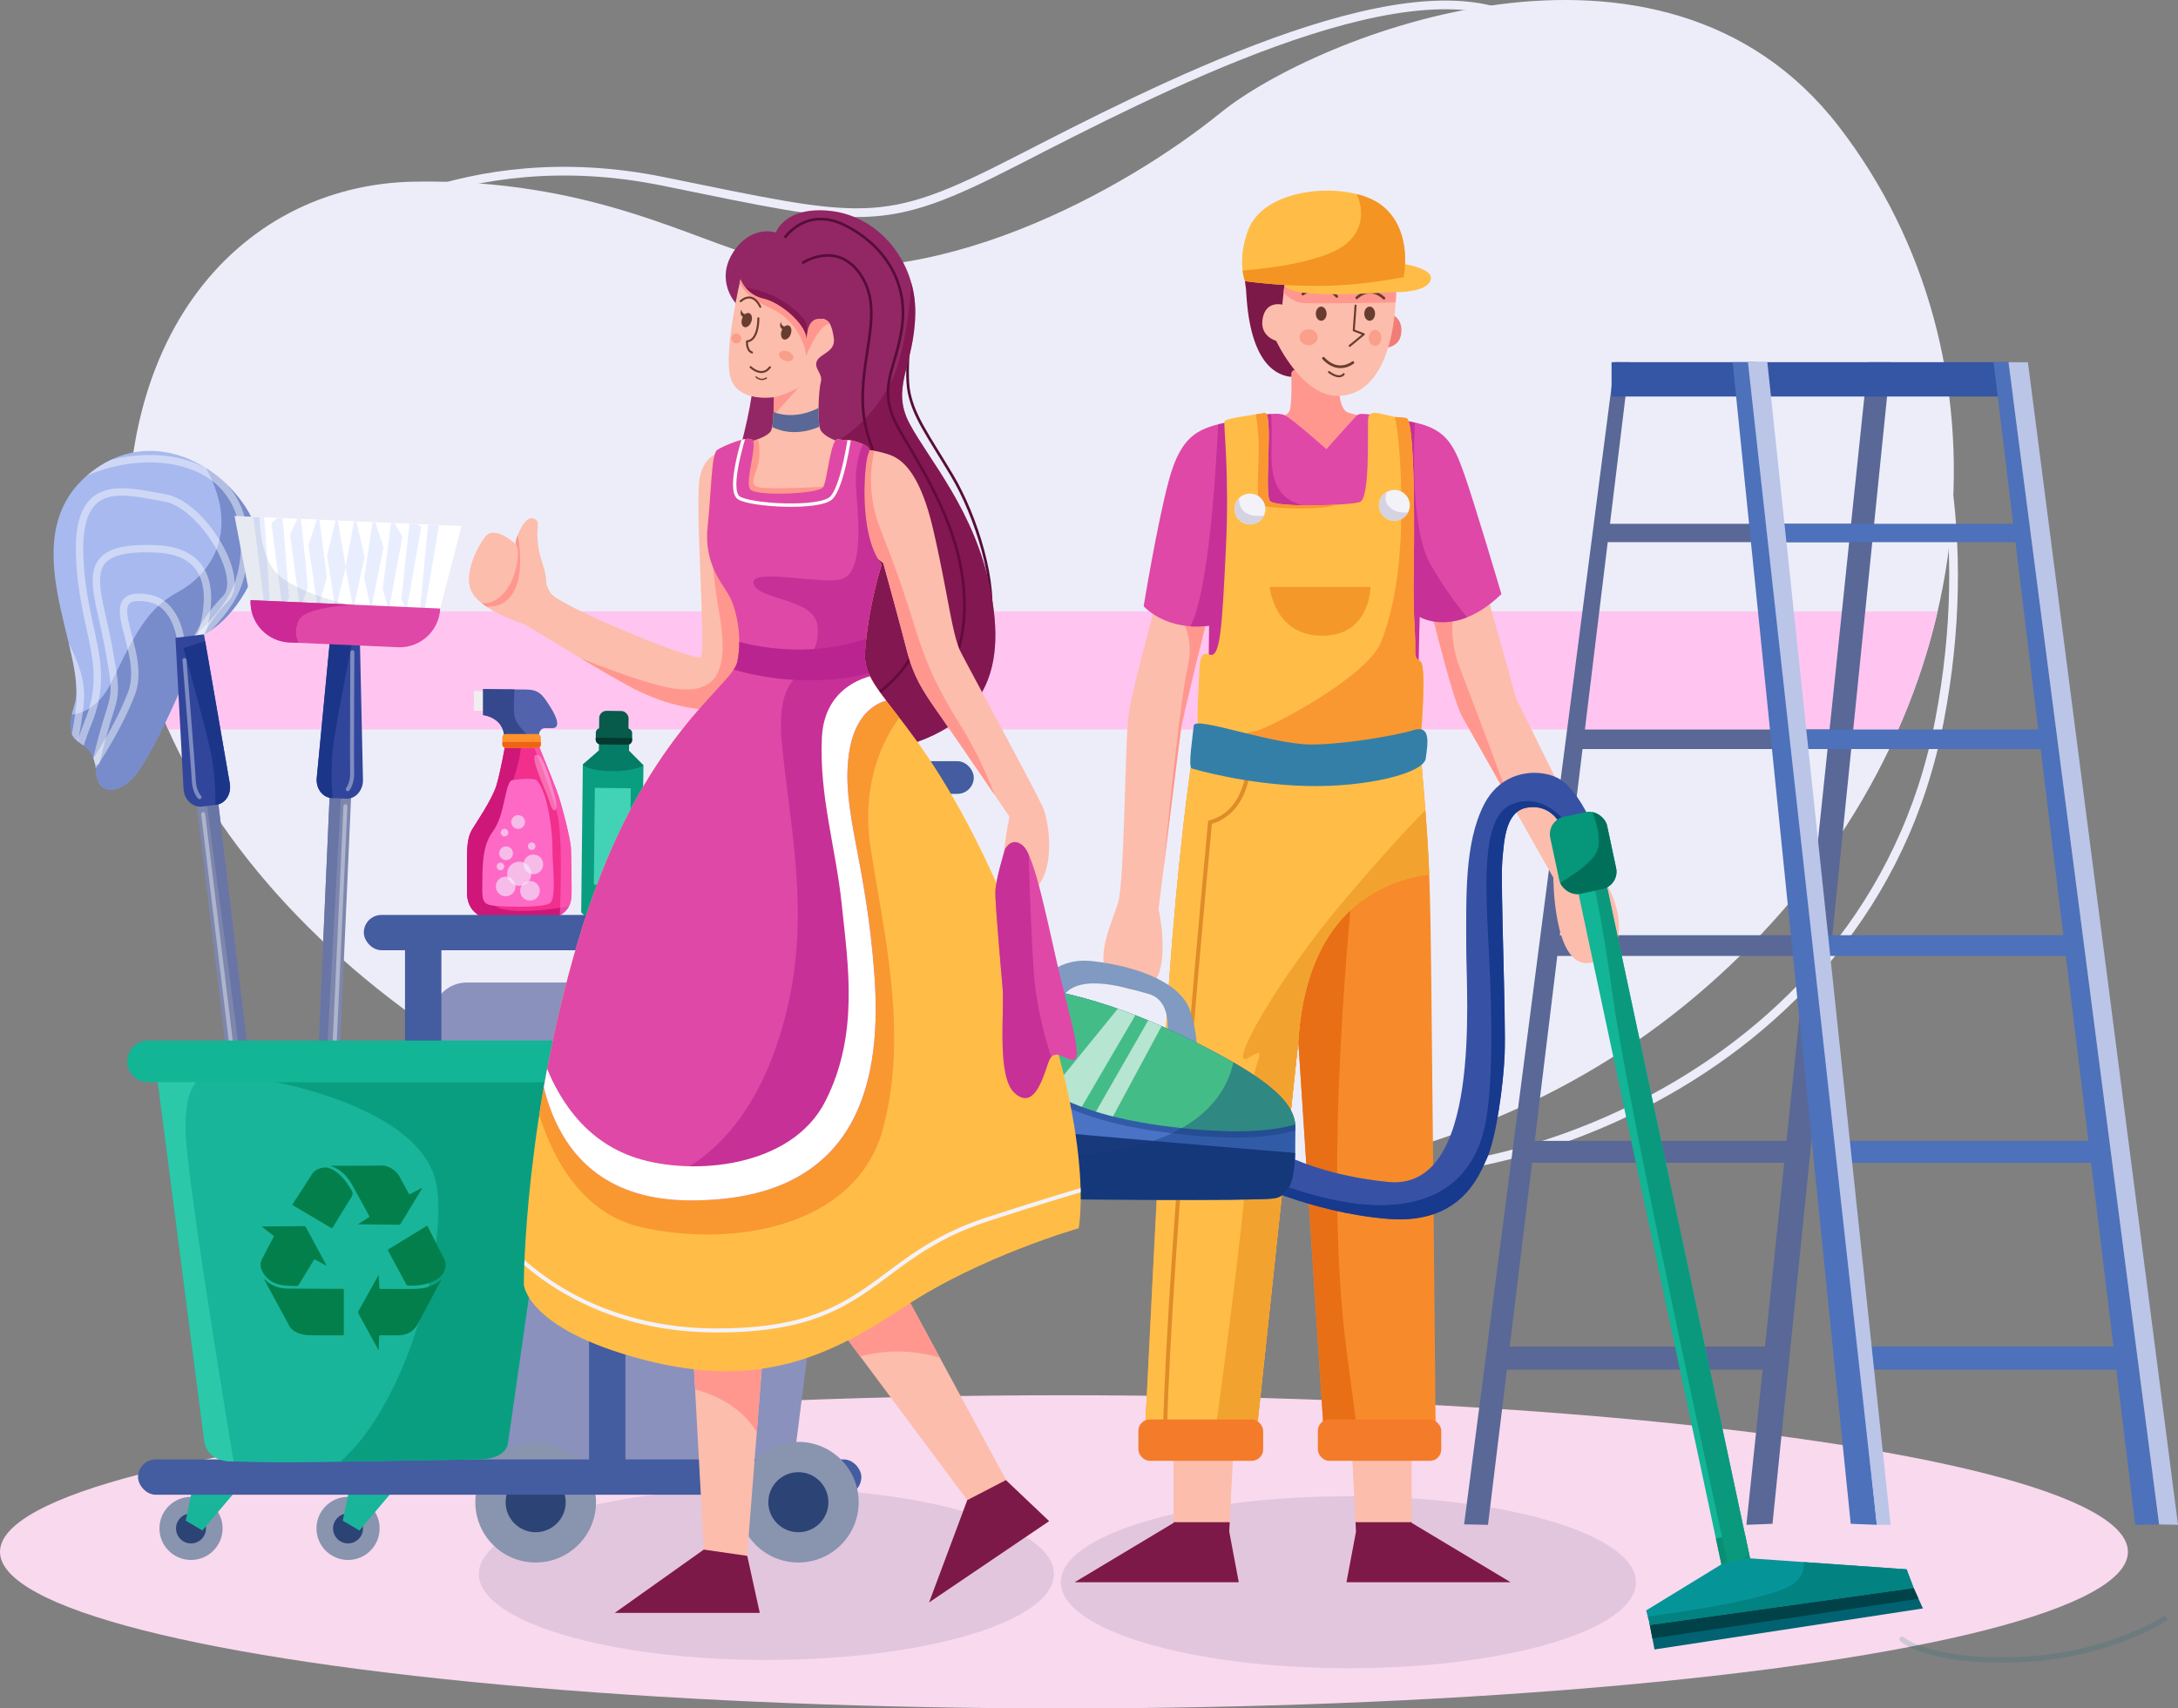 <svg id="_08" data-name="08" xmlns="http://www.w3.org/2000/svg" xmlns:xlink="http://www.w3.org/1999/xlink" viewBox="0 0 3253.36 2552.57"><rect x="0" y="0" width="3253.36" height="2552.57" fill="#808080" stroke="none"/><defs><clipPath id="clip-path"><path d="M1141,386.13c247.4,61.91,541.76-103.73,682.43-217.81s657.86-323.81,923.4,20.79S2970.72,1049.53,2616.23,1411s-827.86,402.15-1344.5,357.58S257.82,1320.54,200.51,917,353.74,276.41,618.18,271.42,1035.57,359.76,1141,386.13Z" fill="#ededf9"/></clipPath><clipPath id="clip-path-2"><path d="M300.8,955.51l3.9-7.71s49.48-21.14,79.9-102.62S264.78,608,138.25,703.83s-4,275.31-27.19,349.77,29.1,39.11,32.28,99.2c2,36.93,34.69,33.19,56.64,8C237.52,1117.67,300.8,955.51,300.8,955.51Z" fill="#a8b9ef"/></clipPath><clipPath id="clip-path-3"><path d="M297.46,1096.9h0a16.15,16.15,0,0,0-14.1,18l125.43,1049.8a16.14,16.14,0,0,0,18,14.1h0a16.14,16.14,0,0,0,14.1-18L315.43,1111A16.15,16.15,0,0,0,297.46,1096.9Z" fill="#7d86ad"/></clipPath><clipPath id="clip-path-4"><path d="M262.06,952.93l42.64-5.13,38.55,222.85c2.7,15.61-6.57,30.16-20.26,31.81l-21.59,2.6c-13.85,1.67-26.4-10.56-27.25-26.56Z" fill="#31459b"/></clipPath><clipPath id="clip-path-5"><path d="M513,1085.79h0a16.06,16.06,0,0,1,15.34,16.75l-42,950.66a16,16,0,0,1-16.74,15.33h0a16.05,16.05,0,0,1-15.33-16.75l42-950.66A16.05,16.05,0,0,1,513,1085.79Z" fill="#7d86ad"/></clipPath><clipPath id="clip-path-6"><path d="M537.23,940.44l-42.65-1.89-21.45,223.79c-1.5,15.66,8.78,29.39,22.47,30l21.6,1c13.85.61,25.37-12.45,25-28.37Z" fill="#31459b"/></clipPath><clipPath id="clip-path-7"><polygon points="650.4 918.42 657.5 909.19 689.4 785.91 350.39 770.94 374.3 896.68 384.5 906.68 650.4 918.42" fill="#fff"/></clipPath><clipPath id="clip-path-8"><path d="M374.3,896.68l283.2,12.51h0A60.52,60.52,0,0,1,594.38,967l-162.3-7.17a60.51,60.51,0,0,1-57.78-63.12Z" fill="#df48a7"/></clipPath><clipPath id="clip-path-9"><path d="M895,1108.74s-.28,12.44-.14,12.44-24.27,21.11-24.27,21.11l-2.43,220.8s9.91,14.08,43.45,14.45,47.1-12.62,47.1-12.62l2.43-221.35-21.57-21.76.14-12.58Z" fill="#0a9e81"/></clipPath><clipPath id="clip-path-10"><rect x="889.96" y="1088.26" width="54.29" height="24" rx="6.64" transform="translate(12.13 -10) rotate(0.63)" fill="#065b4b"/></clipPath><clipPath id="clip-path-11"><path d="M721.62,1029.52v38.91s28.13,2.7,31.33,29.48h52s.51-10.11,9.94-10.11,16.17,1.85,17.35-5.39-6.74-21.39-14.49-32.84-13.39-19.37-32.25-19.37S721.62,1029.52,721.62,1029.52Z" fill="#5262ad"/></clipPath><clipPath id="clip-path-12"><path d="M754.29,1115.09s-6.4,36.71-12.63,57.93-31.32,57.61-36.71,66.7-7.42,21-7.42,43v50.19c0,13.14,3.88,23.07,11.79,30.15s11.29,8.76,34.53,8.76h71.58c13.48,0,21.73-2.7,30-11.63s8.42-17.68,8.42-31.83-.33-48.5-1-61.64S839,1201,831.77,1181.78s-27.62-69.22-27.62-69.22Z" fill="#f22f8c"/></clipPath><clipPath id="clip-path-13"><path d="M802.33,1166.5c16.69,19.4,23.15,78,22.88,101.79s6.91,74.82-4.26,81.47-62,5.32-79.8,3.72-21.27-4.52-20.74-27.39-1.86-61.46,16-83.93,17.82-75.4,29-76.73S798.38,1161.91,802.33,1166.5Z" fill="#ff69c6"/></clipPath><clipPath id="clip-path-14"><rect x="750.36" y="1096.73" width="57.49" height="20.66" rx="4.81" fill="#ff922d"/></clipPath><clipPath id="clip-path-15"><path d="M233,1595.7l72,556.9c2.54,19.7,18.81,30.14,38.66,30.82,94.3,3.19,135.28.63,372.27-2.9,18.27-.27,40.19-6.34,42.78-24.43l80.23-560.39Z" fill="#18b59b"/></clipPath><clipPath id="clip-path-16"><path d="M881.32,1382.85c-1.48,8.56-13.76,34.19-19.68,51.72s-17.16,45.46-6.21,47.2,23.48-43.45,27.46-30.65-7.31,92.72,5.1,95.59,12.88-73.53,17-73.29-5.17,79.47,9,81.86,5.5-74.93,12.81-79-1.59,65.14,11.35,69,2.72-64.29,8.52-69.46.55,38.15,10.41,44.42,5.57-69.43,2.92-84.91-8.56-32.13-8.85-44.13a235.67,235.67,0,0,1,.94-24.65S942.57,1362,917,1362c-23,0-35.41,5.55-35.41,5.55Z" fill="#df48a7"/></clipPath><clipPath id="clip-path-17"><polygon points="2108.68 2001.17 2108.68 2275.38 2256.42 2364.02 2011.28 2364.02 2025.5 2288.51 2011.28 2005.55 2108.68 2001.17" fill="#fcbdac"/></clipPath><clipPath id="clip-path-18"><polygon points="1753 2001.17 1753 2275.38 1605.26 2364.02 1850.4 2364.02 1836.17 2288.51 1850.4 2005.55 1753 2001.17" fill="#fcbdac"/></clipPath><clipPath id="clip-path-19"><path d="M2085.49,427c0,1.39,4.55,159.87-84.56,164.53-55.4,2.9-94.67-82.29-94.67-82.29s-24.34-6.32-20.39-32.19c4.39-28.68,29.51-21.89,29.51-21.89l4.5-40.78,59.91-12.78,51.41,10.16Z" fill="#fcbdac"/></clipPath><clipPath id="clip-path-20"><path d="M2096.73,414.1s14.81-70.22-32.68-107.18-175-29.53-199.66,37c-17.19,46.3-4.6,76.19-4.6,76.19a836.42,836.42,0,0,0,110.81,7.08C2032.9,427.06,2096.73,414.1,2096.73,414.1Z" fill="#ffbd48"/></clipPath><clipPath id="clip-path-21"><path d="M2206,834.17l59.17,210.8s126.29,253,143,292.92,17.85,95.18-35,101-52.88-127.63-52.88-127.63S2201,1100.61,2184.21,1070.84s-58-206.34-58-206.34Z" fill="#fcbdac"/></clipPath><clipPath id="clip-path-22"><path d="M1729.17,891.61s-36.77,134.37-42.9,172.53-6.19,250.85-16.15,284.55-52,113.27,16.15,129.13c74.56,17.36,44.36-119.49,44.36-119.49s29.94-244.85,33.77-270.13,43.07-180.63,43.07-180.63Z" fill="#fcbdac"/></clipPath><clipPath id="clip-path-23"><path d="M1981.28,671.11s-48.76-43.45-61.83-50.49-50.17,2.49-91,11.34-65.2,21-82.81,86.89-37.3,186.9-37.3,186.9,32.7,37.53,97.81,29.1l-1.53,157s66.63,26,151.66,24.51,160.08-21.45,160.08-21.45l4.17-173.28s53.11,32.68,122.21-34c0,0-40.51-137.19-56.17-181.11s-27.83-67.32-79.66-76.51-74-14.81-79.52-9.7S1981.28,671.11,1981.28,671.11Z" fill="#df48a7"/></clipPath><clipPath id="clip-path-24"><path d="M2082.19,622.6c-19.64-4.09-36.93-11.4-38.47,2s3.58,120-12.42,125.44-124.6,8.51-134.13-1.36,5.79-134.3-8.17-131.66-58.13,7.57-59.91,12.68,7.65,77.1,2,191.49-8,163.36-24.42,156.74-14.65,15.85-16.18,47.26-4.34,67.4,3.83,71,66.64,35.74,171.07,30.89,155-16.85,156.76-28.85,8.17-102.64,0-109.28-8.42-5.1-8.17-24.25-3.4-48.85-2.38-103,2.72-234.89-10.9-237.1S2090.53,624.33,2082.19,622.6Z" fill="#ffbd48"/></clipPath><clipPath id="clip-path-25"><circle cx="2082.87" cy="754.91" r="23.01" transform="translate(-117.72 498.74) rotate(-13.28)" fill="#f3f2f9"/></clipPath><clipPath id="clip-path-26"><circle cx="1867.15" cy="760.49" r="23.01" transform="translate(9.13 1543.02) rotate(-45)" fill="#f3f2f9"/></clipPath><clipPath id="clip-path-27"><path d="M2121.64,1121.49s11.28,119.49,13.56,194,2.27,74.57,9.42,834.2H1978l-38.68-593.68-62.81,588.75-166.21-5.1s20.68-424.34,31.4-603.57,28.26-334.81,39.2-404.43l39.44-4.09Z" fill="#f78b2b"/></clipPath><clipPath id="clip-path-28"><path d="M2156.94,1303.28c-3.07,4.6-200.81-9.19-217.6,252.77s-29,612.76-29,612.76l-282.56-38.3,124.77-1067.74,242,18.16,234.39,13.38Z" fill="#ffbd48"/></clipPath><clipPath id="clip-path-29"><polygon points="2479.26 2408.3 2463.54 2423.36 2471.4 2464.47 2872.33 2403.19 2858.55 2372.66 2830.98 2372.66 2479.26 2408.3" fill="#016272"/></clipPath><clipPath id="clip-path-30"><polygon points="2604.86 2321.01 2613.98 2328.3 2847.94 2344.71 2858.55 2372.66 2464.75 2427.86 2458.93 2406.15 2571.18 2337.41 2580.09 2328.08 2604.86 2321.01" fill="#059599"/></clipPath><clipPath id="clip-path-31"><rect x="2457.38" y="1256.22" width="43.76" height="1088.56" transform="translate(-320.53 555.64) rotate(-12.02)" fill="#12b596"/></clipPath><clipPath id="clip-path-32"><path d="M2374.52,1223.45s-18-41-42.63-58-86.69-20-115.53,37.33-26.18,135.69-26.18,212.12,23.35,365.14-116.76,351-203.09-69.35-203.09-69.35-24.77,21.23-12.74,65.1c0,0,98.3,49.93,215.48,59.44,109,8.85,135.89-64.16,148-90.59,13.41-29.33,24.58-108.22,26.45-154.72,2.16-53.62-6.37-255-3.54-288.6s5.13-75,37-80.5,50.42,18.58,55,38.57Z" fill="#3752a5"/></clipPath><clipPath id="clip-path-33"><rect x="2321.43" y="1215.68" width="86.79" height="117.6" rx="26.44" transform="translate(-213.52 520.28) rotate(-12.02)" fill="#06967a"/></clipPath><clipPath id="clip-path-34"><path d="M1350.17,1540.22v156.43s6.75,92.69,130.83,94.15,379.53,3.65,419.68,0,32.84-65,34.3-103.64-38-74.44-151.81-131.37-222.1-88.32-319.17-84.67S1355.1,1506.28,1350.17,1540.22Z" fill="#4a73c6"/></clipPath><clipPath id="clip-path-35"><path d="M1334.31,1654.05c-.29-.11,19.9-129.41,108.75-97.24s101.58,98.67,290.54,124.78,231.08-14.48,230.31-16.78S1818.38,1468,1818.38,1468l-480.26-61.88-3.06,100.1Z" fill="#44bc88"/></clipPath><clipPath id="clip-path-36"><path d="M1159,347.33s13.61-40.51,83.4-32,125.79,74.21,124.77,152.34-37.28,110.81-8.69,164.94,98,130.72,121,248.68,2,226.72-211.91,248.93-217-174.63-207.84-262.72,65.11-235.15,65.87-307.91-27.34-107.4-27.34-107.4-30.1-33.54-3-75.41S1159,347.33,1159,347.33Z" fill="#932765"/></clipPath><clipPath id="clip-path-37"><path d="M1106.18,417.12s-25.87,108.9-15,147,65,29.28,65,29.28,0,40.55-4.43,50.08S1120,660.18,1120,660.18l-27.58,14.3,11.75,93.45,82.21,20.93s37.79-6.64,37.79-8.17,43.91-59.74,43.4-61.78,0-53.62,0-53.62-38.56-10.47-42.65-24.77-2-58.21,1.28-70.21-11.23-19.91-5.87-31.15,28.48-13.38,25.1-34.55c-2.71-17-5.78-26.39-17.19-28.45-.77-10-4.08-39.38-4.08-39.38l-100.85-37Z" fill="#fcbdac"/></clipPath><clipPath id="clip-path-38"><path d="M1076.56,676.52s-22.47.68-31,35.07S1055.09,974,1047,981.67,833.75,905,822.26,885.88s-2.38-14.46-10.21-38.29-7.89-29.65-9.19-43.81c-1.53-16.7,5.36-25.64-6.47-29.28-13.28-4.08-25.53,29.51-25.87,33.94l-.34,4.42s-31.66-30-46-10.21S688.48,866.14,708.9,891s72.51,40.68,77.62,43.41,82.72,51.57,148.6,88.34,118.46,38.6,136.85,37.78,55.91-61.27,59.74-68.17,23.75-46.72,24.51-52.08S1076.56,676.52,1076.56,676.52Z" fill="#fcbdac"/></clipPath><clipPath id="clip-path-39"><polygon points="1033.92 1995.11 1051.29 2315.26 918.25 2409.81 1134.88 2409.81 1116.04 2323.87 1141.65 1995.99 1033.92 1995.11" fill="#fcbdac"/></clipPath><clipPath id="clip-path-40"><polygon points="1206.1 1920.82 1444.89 2241.34 1387.79 2394.23 1567.12 2272.73 1503.32 2212.14 1308.59 1852.6 1206.1 1920.82" fill="#fcbdac"/></clipPath><clipPath id="clip-path-41"><path d="M1295.88,672.18a150.69,150.69,0,0,1,30.89,6.64c16.09,5.36,45.71,19.92,67.15,112.34s28.09,156.77,40.85,182.3,116.69,216,124.35,235.91,19.65,97.37-18.64,123.41-47.24-3.92-43.41-40.68,10.73-72,10.73-72-66.9-98.3-96.51-140.94c-28.87-41.56-45.2-62.3-56.94-108.25s-35-129.71-35-129.71l-23.49-18.38-13.28-95.49Z" fill="#fcbdac"/></clipPath><clipPath id="clip-path-42"><path d="M1276.73,659.16c17,5.6,25.28,8.94,20.17,19.15s-16.08,119.23,20.17,165.19c0,0-19.4,57.7-25,129.7s92.43,88.07,222.64,407.61c128.56,315.49,95.5,458.41,96.51,454.35,0,0-146.55,41.87-258.89,116.43s-217.54,125.61-392.17,79.66-177.71-112.34-177.71-112.34,0-257.13,88.86-538.1,221.61-355.52,229.78-391.27S1100,908.35,1088.52,889s-37.19-48.51-31.47-102.64,5.47-108.26,14.41-114.13,44.68-21.19,52.21-15.33c8.55,6.64-11.62,63.84-2.94,74.31s102.13,6.89,108.77-3.32,11-74.3,22.72-71.74S1269.35,656.74,1276.73,659.16Z" fill="#ffbd48"/></clipPath><clipPath id="clip-path-43"><path d="M1332.39,1045.33s-54.63,1.41-64.84,84.89,26.54,156.19,38.8,329.72-36.18,334.75-276.4,333.56S795,1549.9,802.5,1459.94s257.14-496.43,257.14-496.43l-51.5-163.81,60.58-181.9h71.67l15.84,85.28,38.29,12.25,19.91-87.83,111.32,11.75-9.19,101.1L1340.05,940Z" fill="#df48a7"/></clipPath><clipPath id="clip-path-44"><path d="M1113.67,393.63l-7.49,23.49a48.52,48.52,0,0,0,34.38,28.93c26.56,6.13,65.36,39.83,64.34,62.3,0,0-1.36-33.7,20.43-32s9.53-61.61,9.53-63S1113.67,393.63,1113.67,393.63Z" fill="#932765"/></clipPath><clipPath id="clip-path-45"><path d="M1501.34,1268.66s10.23-20.26,27.33-4.39,36.24,114.2,51.56,180.31,36,132,25.28,138.12-30.64-22.21-39.83,5.37-22.46,69.7-49.91,45.19-15-121.79-18.19-157.79-10.8-122.65-10.8-141.75S1501.34,1268.66,1501.34,1268.66Z" fill="#df48a7"/></clipPath></defs><ellipse cx="1589.28" cy="2318.61" rx="1589.28" ry="233.96" fill="#f9d9ee"/><ellipse cx="1144.76" cy="2351.65" rx="429.5" ry="128.47" fill="#0d1c49" opacity="0.1"/><ellipse cx="2014.16" cy="2364.02" rx="429.5" ry="128.47" fill="#0d1c49" opacity="0.1"/><path d="M495,356s191.9-146.68,494.58-85.2S1316,344.3,1518.94,240.13s574.44-297.19,745.62-211.4" fill="none" stroke="#ededf9" stroke-linecap="round" stroke-linejoin="round" stroke-width="13"/><path d="M2673,213.85s330.31,307,224.1,862.65S2179.45,1804,1964.56,1737.33" fill="none" stroke="#ededf9" stroke-linecap="round" stroke-linejoin="round" stroke-width="13"/><path d="M1141,386.13c247.4,61.91,541.76-103.73,682.43-217.81s657.86-323.81,923.4,20.79S2970.72,1049.53,2616.23,1411s-827.86,402.15-1344.5,357.58S257.82,1320.54,200.51,917,353.74,276.41,618.18,271.42,1035.57,359.76,1141,386.13Z" fill="#ededf9"/><g clip-path="url(#clip-path)"><rect y="913.41" width="3118.98" height="176.52" fill="#ffc5f0"/></g><path d="M2790.28,541.12,2765,782.6H2404.88l29.43-241.48L2412,541l-225,1736.56,35.66.7,28.25-231.82h382l-24.25,231.82,39-1.55L2824,541.12Zm-153.82,1470.8h-381.4l33.46-274.59h376.66Zm32.14-307.33H2292.51l33.68-276.36H2697.5Zm32.14-307.33H2330l33.89-278.12h366Zm32.15-307.33H2367.42L2401.53,810h360.63Z" fill="#596896"/><rect x="2407.26" y="541.12" width="619.93" height="51.31" fill="#3555a5"/><path d="M2588.1,541.12l176.4,1735.57,39,1.55-24.25-231.82h382l28.25,231.82,35.68-.56-225-1736.56h-22.36l29.42,241.48H2647l-25.25-241.48Zm158.79,1196.21h376.66L3157,2011.92h-381.4Zm-32.32-309.1h371.31l33.68,276.36H2743.47Zm-32.33-309.09h366l33.89,278.12H2711.33ZM2649.91,810h360.63l34.11,279.89H2679.19Z" fill="#4d71ba"/><polygon points="2639.96 541.12 2823.98 2278.24 2803.47 2278.24 2610.94 541.12 2639.96 541.12" fill="#bac5e8"/><polygon points="3029.16 541.12 3253.36 2278.24 3225.15 2277.68 3000.13 541.12 3029.16 541.12" fill="#bac5e8"/><path d="M300.8,955.51l3.9-7.71s49.48-21.14,79.9-102.62S264.78,608,138.25,703.83s-4,275.31-27.19,349.77,29.1,39.11,32.28,99.2c2,36.93,34.69,33.19,56.64,8C237.52,1117.67,300.8,955.51,300.8,955.51Z" fill="#a8b9ef"/><g clip-path="url(#clip-path-2)"><path d="M49.07,1056.27s77.63,45.47,117.58-37.43,57.28-111.55,100.24-134.92,98.38-88.18,36-192.95c0,0,79.23,19.6,85.68,25.63s67.5,128.08,67.5,128.08L410.41,954.77l-86,107.27s-123.89,115.07-135.2,122.61-119.09,15.08-119.09,15.08L28,1104Z" fill="#1b3689" opacity="0.34"/><path d="M289.85,963.27S306,925.36,337,894.47s-35.18-141.69-91.45-150.74S115.9,709.17,118.91,826.44,168.16,990.59,131,1081.21s-10,124-10,124" fill="none" stroke="#fff" stroke-linecap="round" stroke-linejoin="round" stroke-width="11" opacity="0.44"/><path d="M270.66,961.8s-3.82-60.94-49.88-68.23c-79.69-12.62.45,78.26-24.36,142.57s-67.8,121.7-66.45,123.24" fill="none" stroke="#fff" stroke-linecap="round" stroke-linejoin="round" stroke-width="11" opacity="0.44"/><path d="M291.76,971.83s67.58-145.69-57.48-151.72S145,873.37,162.13,966.83s7.49,58.52-18.37,170.46" fill="none" stroke="#fff" stroke-linecap="round" stroke-linejoin="round" stroke-width="11" opacity="0.44"/><path d="M278.65,966.83s50-37.18,71.74-81.4S386.23,723.76,274.68,692s-298.32,52-215.06,200.42,62.31,125.42,43.21,269.23" fill="none" stroke="#fff" stroke-linecap="round" stroke-linejoin="round" stroke-width="11" opacity="0.44"/></g><path d="M297.46,1096.9h0a16.15,16.15,0,0,0-14.1,18l125.43,1049.8a16.14,16.14,0,0,0,18,14.1h0a16.14,16.14,0,0,0,14.1-18L315.43,1111A16.15,16.15,0,0,0,297.46,1096.9Z" fill="#7d86ad"/><g clip-path="url(#clip-path-3)"><path d="M425.75,2194.91s-14.85-192.34-31.07-331.3-90.14-696.88-90.14-696.88l47.52.74S483.12,1990.39,483,1994.54s5.67,199.17,5.67,199.17Z" fill="#6875a5"/><line x1="388.74" y1="1916.74" x2="303.49" y2="1216.38" fill="none" stroke="#fff" stroke-linecap="round" stroke-linejoin="round" stroke-width="6" opacity="0.38"/></g><path d="M262.06,952.93l42.64-5.13,38.55,222.85c2.7,15.61-6.57,30.16-20.26,31.81l-21.59,2.6c-13.85,1.67-26.4-10.56-27.25-26.56Z" fill="#31459b"/><g clip-path="url(#clip-path-4)"><path d="M321.32,1212.08s2.84-47.16-7.42-92.6S274,968.31,274,968.31l49.25-15.65,65.1,193.72,2.7,69.89Z" fill="#1b3689"/><path d="M298,1191s-7.89-8-8.57-25.45-13.88-179.3-13.88-179.3" fill="none" stroke="#fff" stroke-linecap="round" stroke-linejoin="round" stroke-width="6" opacity="0.38"/></g><path d="M645.68,1519.7v635.54a51.65,51.65,0,0,0,51.65,51.65h440a51.65,51.65,0,0,0,51.24-45.15l80.67-635.54A51.65,51.65,0,0,0,1218,1468H697.33A51.66,51.66,0,0,0,645.68,1519.7Z" fill="#8a91bd"/><path d="M513,1085.79h0a16.06,16.06,0,0,1,15.34,16.75l-42,950.66a16,16,0,0,1-16.74,15.33h0a16.05,16.05,0,0,1-15.33-16.75l42-950.66A16.05,16.05,0,0,1,513,1085.79Z" fill="#7d86ad"/><g clip-path="url(#clip-path-5)"><path d="M473.84,2101s-5.2-109.06.43-248,36.93-697.48,36.93-697.48l-47,4.31s-68,825.47-67.56,829.57,14.82,115.15,14.82,115.15Z" fill="#6875a5"/><line x1="484.15" y1="1905.23" x2="515.97" y2="1204.67" fill="none" stroke="#fff" stroke-linecap="round" stroke-linejoin="round" stroke-width="6" opacity="0.38"/></g><path d="M537.23,940.44l-42.65-1.89-21.45,223.79c-1.5,15.66,8.78,29.39,22.47,30l21.6,1c13.85.61,25.37-12.45,25-28.37Z" fill="#31459b"/><g clip-path="url(#clip-path-6)"><path d="M498,1201.75s-6.36-46.53.39-92.35,28.18-152.83,28.18-152.83l-50-11.8-49.95,196.9,2.57,69.47Z" fill="#1b3689"/><path d="M519.48,1179.12s7.22-8.56,6.58-25.87.27-178.75.27-178.75" fill="none" stroke="#fff" stroke-linecap="round" stroke-linejoin="round" stroke-width="6" opacity="0.38"/></g><polygon points="650.4 918.42 657.5 909.19 689.4 785.91 350.39 770.94 374.3 896.68 384.5 906.68 650.4 918.42" fill="#fff"/><g clip-path="url(#clip-path-7)"><path d="M633.61,915.63c.19-1.32,23.9-141.24,23.9-141.24l-17.7,4.71L627.13,913.84Z" fill="#e9eeff"/><path d="M607.15,912.71l-7.74-17.38s12.92-119.75,13.06-119.72,16.82,11.52,16.82,11.52S607.31,911.53,607.15,912.71Z" fill="#e9eeff"/><path d="M580.68,912.13l-9-33s13.15-104.75,13.44-104.71,15.94,27.76,15.94,27.76S580.82,911.1,580.68,912.13Z" fill="#e9eeff"/><path d="M554.21,911.55,544,863s13.38-89.75,13.83-89.69,15,44,15,44S554.33,910.67,554.21,911.55Z" fill="#e9eeff"/><path d="M527.74,911l-11.49-64.12s13.62-74.75,14.21-74.67,14.16,60.22,14.16,60.22S527.84,910.24,527.74,911Z" fill="#e9eeff"/><path d="M501.27,910.4l-12.73-79.7s13.84-59.75,14.58-59.65S516.4,847.5,516.4,847.5,501.35,909.81,501.27,910.4Z" fill="#e9eeff"/><path d="M474.8,909.82l-14-95.28s14.08-44.75,15-44.63,12.4,92.68,12.4,92.68S474.86,909.38,474.8,909.82Z" fill="#e9eeff"/><path d="M448.33,909.25,433.1,798.39s14.31-29.76,15.34-29.62S460,877.68,460,877.68,448.37,909,448.33,909.25Z" fill="#e9eeff"/><path d="M421.86,908.67,405.38,782.23s14.55-14.76,15.72-14.6,10.63,125.14,10.63,125.14S421.88,908.52,421.86,908.67Z" fill="#e9eeff"/><path d="M395.4,908.3l-17.74-142s14.78.23,16.1.42,9.75,141.37,9.75,141.37Z" fill="#e9eeff"/><path d="M518.7,903.06s-77.36-17.51-105.4-46.68S387.89,767,387.89,767l-53.13,1.23s3.67,133.36,5.38,137.18,19.31,13,47.94,10.41S518.7,903.06,518.7,903.06" fill="#284477" opacity="0.11"/></g><path d="M374.3,896.68l283.2,12.51h0A60.52,60.52,0,0,1,594.38,967l-162.3-7.17a60.51,60.51,0,0,1-57.78-63.12Z" fill="#df48a7"/><g clip-path="url(#clip-path-8)"><path d="M454.18,970.42s-20.08-15.06-8.51-42.57,122.42-25.32,122.42-25.32l-120.7-26.4L324.7,874.07s5.17,50.54,12.65,61.44,46.5,40.5,60.87,47S454.18,970.42,454.18,970.42Z" fill="#cc2996"/></g><path d="M895,1108.74s-.28,12.44-.14,12.44-24.27,21.11-24.27,21.11l-2.43,220.8s9.91,14.08,43.45,14.45,47.1-12.62,47.1-12.62l2.43-221.35-21.57-21.76.14-12.58Z" fill="#0a9e81"/><g clip-path="url(#clip-path-9)"><path d="M850.31,1131.57c3.89,2.31,20.25,10.72,20.25,10.72s7.16,9.5,42.64,9.89,47.91-8.61,47.91-8.61l8-4.69L935,1097.76s-64.26,11.34-65,11.33S850.31,1131.57,850.31,1131.57Z" fill="#057c65"/><path d="M969.37,1152.26s-3.21,83.41-38.6,153.63-73.88,78.63-73.88,78.63,53.69,6.71,59.23,12.94S963,1386.57,963,1386.57Z" fill="#06846c"/></g><rect x="889.96" y="1088.26" width="54.29" height="24" rx="6.64" transform="translate(12.13 -10) rotate(0.63)" fill="#065b4b"/><g clip-path="url(#clip-path-10)"><rect x="881.37" y="1102.58" width="90.58" height="18.72" transform="translate(12.26 -10.11) rotate(0.63)" fill="#05382e"/></g><rect x="894.99" y="1062.16" width="43.88" height="38.1" rx="10.9" transform="translate(11.92 -10) rotate(0.63)" fill="#065b4b"/><rect x="887.83" y="1177.44" width="53.66" height="144.5" transform="translate(13.77 -9.97) rotate(0.63)" fill="#42d3b7"/><rect x="707.89" y="1032.52" width="21.15" height="29.52" fill="#f0efee"/><path d="M721.62,1029.52v38.91s28.13,2.7,31.33,29.48h52s.51-10.11,9.94-10.11,16.17,1.85,17.35-5.39-6.74-21.39-14.49-32.84-13.39-19.37-32.25-19.37S721.62,1029.52,721.62,1029.52Z" fill="#5262ad"/><g clip-path="url(#clip-path-11)"><path d="M792.75,1102.8s-19.94-17.36-23.53-29.93-.4-46-.4-46L708.77,1021s-18.95-1.8-16.36,19,50.27,65.77,51.67,67.1,63.64,4.31,62.44,2.52S792.75,1102.8,792.75,1102.8Z" fill="#35488e"/></g><path d="M754.29,1115.09s-6.4,36.71-12.63,57.93-31.32,57.61-36.71,66.7-7.42,21-7.42,43v50.19c0,13.14,3.88,23.07,11.79,30.15s11.29,8.76,34.53,8.76h71.58c13.48,0,21.73-2.7,30-11.63s8.42-17.68,8.42-31.83-.33-48.5-1-61.64S839,1201,831.77,1181.78s-27.62-69.22-27.62-69.22Z" fill="#f22f8c"/><g clip-path="url(#clip-path-12)"><path d="M855.79,1353.15s-72.21,14.52-108.12,4.37-26.6-92.09-11.3-115.36,39.25-101.6,40.64-116.69,5.77-15.09,5.77-15.09l-38.7,4s-8.38,18.75-34.31,59.44-76.6,96.55-78.2,132.06,4.55,71.82,31.8,76.2,45.2,12.37,76.72,8.78,59.85-.66,69.42-4.52,41.83-18.62,41.83-18.62Z" fill="#ce1778"/><path d="M802.33,1166.5c16.69,19.4,23.15,78,22.88,101.79s6.91,74.82-4.26,81.47-62,5.32-79.8,3.72-21.27-4.52-20.74-27.39-1.86-61.46,16-83.93,17.82-75.4,29-76.73S798.38,1161.91,802.33,1166.5Z" fill="#ff69c6"/><g clip-path="url(#clip-path-13)"><circle cx="796.69" cy="1291.46" r="14.68" transform="translate(-679.85 941.6) rotate(-45)" fill="#f3f0ff" opacity="0.61"/><circle cx="791.69" cy="1330.95" r="14.68" fill="#f3f0ff" opacity="0.61"/><circle cx="755.38" cy="1324.48" r="14.68" fill="#f3f0ff" opacity="0.61"/><circle cx="775.68" cy="1305.43" r="18.06" transform="translate(-279.18 213.14) rotate(-13.28)" fill="#f3f0ff" opacity="0.61"/><circle cx="756" cy="1274.84" r="10.26" fill="#f3f0ff" opacity="0.61"/><circle cx="773.96" cy="1228.17" r="10.26" fill="#f3f0ff" opacity="0.61"/><path d="M788.61,1264.28a5.63,5.63,0,1,0,5.63-5.63A5.63,5.63,0,0,0,788.61,1264.28Z" fill="#f3f0ff" opacity="0.61"/><path d="M748,1244a5.63,5.63,0,1,0,5.63-5.63A5.63,5.63,0,0,0,748,1244Z" fill="#f3f0ff" opacity="0.61"/><path d="M741.93,1294.6a5.63,5.63,0,1,0,5.63-5.63A5.63,5.63,0,0,0,741.93,1294.6Z" fill="#f3f0ff" opacity="0.61"/></g><path d="M792,1102.13s30.76,73.92,40.39,113.8S836,1371.77,836,1371.77L872.55,1333l10.77-85.77s-27.53-73.22-34.71-97-34.71-43.21-34.71-43.21Z" fill="#ff69c6" opacity="0.58"/><path d="M827.86,1186.18c-11.21-38.89-19-62-27.92-58s17.58,56.84,21.82,72.44S836.38,1215.7,827.86,1186.18Z" fill="#fff" opacity="0.31"/></g><rect x="750.36" y="1096.73" width="57.49" height="20.66" rx="4.81" fill="#ff922d"/><g clip-path="url(#clip-path-14)"><rect x="731.71" y="1108.58" width="86.38" height="13.56" transform="translate(1549.8 2230.73) rotate(180)" fill="#ef6316"/></g><rect x="543.44" y="1367" width="743.19" height="52.74" rx="26.37" fill="#445ca0"/><circle cx="800.15" cy="2244.45" r="90.1" fill="#8994af"/><circle cx="800.15" cy="2244.45" r="44.85" fill="#2c4375"/><circle cx="285.32" cy="2283.61" r="47.15" fill="#8994af"/><circle cx="285.32" cy="2283.61" r="22.38" transform="translate(-2013.16 2168.51) rotate(-80.01)" fill="#2c4375"/><path d="M287.32,2223.17c0,2.4-9.89,48.85-9.89,48.85l24.87,14.69,48.85-57.84Z" fill="#18b59b"/><circle cx="519.9" cy="2283.61" r="47.15" fill="#8994af"/><circle cx="519.9" cy="2283.61" r="22.38" transform="translate(-1462.48 1036.48) rotate(-45)" fill="#2c4375"/><path d="M521.89,2223.17c0,2.4-9.89,48.85-9.89,48.85l24.88,14.69,48.84-57.84Z" fill="#18b59b"/><rect x="206.21" y="2180.52" width="1080.43" height="52.74" rx="26.37" fill="#445ca0"/><rect x="879.88" y="1386.18" width="54.34" height="836.99" fill="#445ca0"/><rect x="604.98" y="1386.18" width="54.34" height="836.99" fill="#445ca0"/><circle cx="1192.54" cy="2244.45" r="90.1" fill="#8994af"/><circle cx="1192.54" cy="2244.45" r="44.85" fill="#2c4375"/><path d="M233,1595.7l72,556.9c2.54,19.7,18.81,30.14,38.66,30.82,94.3,3.19,135.28.63,372.27-2.9,18.27-.27,40.19-6.34,42.78-24.43l80.23-560.39Z" fill="#18b59b"/><g clip-path="url(#clip-path-15)"><path d="M401.15,1614.82s227.4,37.37,250.4,153.59-80.17,480.44-250.4,450.31l-10,26,316.3,22.14,126-39.51,5.55-175.7,130-530.24-143.69-12L589.66,1548Z" fill="#0a9e81"/><path d="M317.69,1605.51s-46.17-8.22-40,93.45,81.73,547.36,81.73,547.36l-113.57-44.13L194.5,1840.68l13-276.14s-54.73-56.69,22.1-16.59S317.69,1605.51,317.69,1605.51Z" fill="#2bc9aa"/></g><path d="M221.25,1617H848.73a31.15,31.15,0,0,0,31.15-31.15h0a31.15,31.15,0,0,0-31.15-31.14H221.25a31.14,31.14,0,0,0-31.14,31.14h0A31.15,31.15,0,0,0,221.25,1617Z" fill="#12b596"/><path d="M1227.45,1415.41h0a27,27,0,0,1-27-27V1169.16a27,27,0,0,1,27-27h0a27,27,0,0,1,27,27v219.25A27,27,0,0,1,1227.45,1415.41Z" fill="#445ca0"/><rect x="1200.44" y="1137.29" width="254.12" height="48.81" rx="24.4" fill="#445ca0"/><path d="M881.32,1382.85c-1.48,8.56-13.76,34.19-19.68,51.72s-17.16,45.46-6.21,47.2,23.48-43.45,27.46-30.65-7.31,92.72,5.1,95.59,12.88-73.53,17-73.29-5.17,79.47,9,81.86,5.5-74.93,12.81-79-1.59,65.14,11.35,69,2.72-64.29,8.52-69.46.55,38.15,10.41,44.42,5.57-69.43,2.92-84.91-8.56-32.13-8.85-44.13a235.67,235.67,0,0,1,.94-24.65S942.57,1362,917,1362c-23,0-35.41,5.55-35.41,5.55Z" fill="#df48a7"/><g clip-path="url(#clip-path-16)"><path d="M978.88,1456.46s-46.67,46.4-68.55,16.08-9.49-55.71-6.33-81.51,1.06-33.45,1.06-33.45l-31.38-5.27s-25.31,35.85-26.1,45.87-12.13,71.46-12.13,71.46-3.16,41.92,6.33,44.55,19,57.22,25.57,55.64,92.86,2.52,92.31-8.5-4.51-22,6-56.17S978.88,1456.46,978.88,1456.46Z" fill="#c92893"/></g><path d="M573.4,1741.52a35.37,35.37,0,0,1,15.81,7.37,32.83,32.83,0,0,1,8.15,10c4.32,8.19,8.81,16.29,13.18,24.46.66,1.22,1.28,1.24,2.4.64,5.13-2.73,10.29-5.4,15.45-8.08a5.28,5.28,0,0,1,2.09-.89c.22.69-.29,1.1-.56,1.56q-15.64,25.83-31.27,51.65a2.93,2.93,0,0,1-2.91,1.63q-29.52-.32-59-.55c-.44,0-.88-.06-1.47-.09.34-.83,1-1.06,1.6-1.41q6.91-4.48,13.86-8.92c.94-.59,1.33-1.07.68-2.25-8.56-15.56-16.93-31.23-25.63-46.71-5.06-9-11.55-16.87-20.38-22.54A51.7,51.7,0,0,0,495,1742.5l0-.66h37.22c3.62-.29,7.25-.08,10.88-.12,4.33,0,8.67,0,13,0a3.32,3.32,0,0,0,1.87-.18Z" fill="#037f4c"/><path d="M389.3,1887.27c1-4.69,3.53-8.73,5.7-12.91,4.44-8.56,8.87-17.13,13.42-25.62.81-1.51.46-2.17-.74-3.08-4.92-3.76-9.79-7.6-14.66-11.43-.52-.41-1.24-.67-1.39-1.48.57-.48,1.23-.28,1.84-.29,20.06-.16,40.12-.29,60.18-.5a3.42,3.42,0,0,1,3.55,2.1q14.7,27.43,29.54,54.81c.3.55.57,1.12.92,1.83a2.8,2.8,0,0,1-2-.64c-4.78-2.57-9.58-5.11-14.31-7.78-1.38-.77-2-.56-2.82.78-7.31,12.08-14.73,24.08-22,36.17a4,4,0,0,1-3.95,2.2c-8.76-.13-17.53-.2-26.08-2.38-12.17-3.11-20.76-10.56-25.82-22a39.41,39.41,0,0,1-1.36-4.36Z" fill="#037f4c"/><path d="M665.45,1893.4c-.47,1.58-.86,3.2-1.43,4.73-2.81,7.46-8.51,12.14-15.37,15.57-8.58,4.3-17.81,6.18-27.3,6.91a84,84,0,0,1-11.87.23,2.72,2.72,0,0,1-2.51-1.65q-13.51-25.14-27.12-50.23c-.66-1.21-.57-1.82.65-2.56q28.17-17.12,56.26-34.34c1.23-.75,1.66-.43,2.24.71q12.53,24.8,25.15,49.54c.74,1.46.7,3.1,1.3,4.57Z" fill="#037f4c"/><path d="M659.25,1911.45c.17.81-.35,1.28-.64,1.81-11.66,21.87-23.2,43.81-35.09,65.56C617.66,1989.53,608,1994.63,596,1995c-9.14.25-18.28.07-27.42,0-1.69,0-2.23.56-2.26,2.18-.13,5.88-.36,11.76-.57,17.63,0,.67.21,1.39-.3,2-.77-.41-.94-1.2-1.29-1.84-9.4-17.14-18.74-34.31-28.21-51.42A5,5,0,0,1,536,1958c9.51-16.93,18.88-33.94,28.3-50.93.3-.55.64-1.07,1.3-2.14.2,3.07.38,5.56.52,8.06.2,3.57.41,7.15.52,10.72,0,1.5.56,2.14,2.16,2.13,17.71-.12,35.42.34,53.12-.25,11.94-.39,23.28-3.18,33.06-10.57C656.39,1913.89,657.77,1912.67,659.25,1911.45Z" fill="#037f4c"/><path d="M394.56,1910.9c1.53,1.35,2.89,2.65,4.35,3.83,8.92,7.18,19.22,10.44,30.56,10.52q40.54.29,81.1.44c3,0,3,0,3,3v63.66c0,2.77,0,2.78-2.67,2.78-16,0-31.95.11-47.92-.17-8.45-.14-16.65-1.84-23.89-6.6a20.82,20.82,0,0,1-7.13-7.6q-18.32-34-36.72-67.94A3.16,3.16,0,0,1,394.56,1910.9Z" fill="#037f4c"/><path d="M486.91,1744.34c4.85.12,11.06,3.25,16.7,7.66,9.07,7.09,15.52,16.3,21.36,26.09,2.41,4,2.3,7-.26,10.94-9.43,14.73-18.45,29.74-27.55,44.7-.91,1.49-1.53,1.51-2.94.67q-28-16.68-56.07-33.21c-1.39-.82-1.54-1.4-.65-2.76,9.65-14.76,19.4-29.45,28.75-44.41C469.77,1748.38,478.19,1744.15,486.91,1744.34Z" fill="#037f4c"/><polygon points="2108.68 2001.17 2108.68 2275.38 2256.42 2364.02 2011.28 2364.02 2025.5 2288.51 2011.28 2005.55 2108.68 2001.17" fill="#fcbdac"/><g clip-path="url(#clip-path-17)"><polygon points="2133.85 2274.29 1973.87 2274.29 1968.03 2412.75 2416 2405.49 2133.85 2274.29" fill="#7c1948"/></g><polygon points="1753 2001.17 1753 2275.38 1605.26 2364.02 1850.4 2364.02 1836.17 2288.51 1850.4 2005.55 1753 2001.17" fill="#fcbdac"/><g clip-path="url(#clip-path-18)"><rect x="1483.49" y="2274.29" width="366.9" height="157.46" fill="#7c1948"/></g><path d="M1859.11,411.12a159.71,159.71,0,0,0,1.87,19.1c1.71,10.93.86,122.19,65.2,132.58h13l16.36-156.06Z" fill="#7c1948"/><path d="M1999.91,553.4s-4.59,57.19,14,63.07,25.53,6.12,25.53,6.12-53.12,74.52-54.64,73.54c-22-14.28-92.83-70-90.64-68.43,0,0,28.85-2.81,32.43-14.81s2.3-55.91,2.3-55.91l2.79-3.83Z" fill="#ff978f"/><path d="M2071.37,467.44s23.77,2.46,21.93,28.64-29.08,23.72-29.08,23.72Z" fill="#f27c77"/><path d="M2085.49,427c0,1.39,4.55,159.87-84.56,164.53-55.4,2.9-94.67-82.29-94.67-82.29s-24.34-6.32-20.39-32.19c4.39-28.68,29.51-21.89,29.51-21.89l4.5-40.78,59.91-12.78,51.41,10.16Z" fill="#fcbdac"/><g clip-path="url(#clip-path-19)"><path d="M1912.85,432.13c-1,0,14.3,18.38,31.66,20.43s165.7-1.28,165.7-1.28l-25.78-43.15-183.83-1.39Z" fill="#ff978f"/><polyline points="2024.87 456.57 2022.16 493.6 2037.18 499.41 2016.06 516.77" fill="none" stroke="#683c2f" stroke-linecap="round" stroke-linejoin="round" stroke-width="3"/><path d="M2020.87,541.68s-21.53,17.79-44-6.34" fill="none" stroke="#683c2f" stroke-linecap="round" stroke-linejoin="round" stroke-width="4"/><path d="M2007.14,559.05s-5.54,8.88-22-3.17" fill="none" stroke="#683c2f" stroke-linecap="round" stroke-linejoin="round" stroke-width="3"/><ellipse cx="1973.52" cy="468.69" rx="8.04" ry="10.6" fill="#683c2f"/><ellipse cx="2045.94" cy="468.69" rx="8.04" ry="10.6" fill="#683c2f"/><g opacity="0.58"><ellipse cx="1954.77" cy="503.88" rx="13.53" ry="11.91" fill="#f78972"/></g><g opacity="0.58"><ellipse cx="2053.98" cy="504.86" rx="9.38" ry="11.91" fill="#f78972"/></g><path d="M1996.81,442.94s-19.41-24.4-50.82-3.56" fill="none" stroke="#683c2f" stroke-linecap="round" stroke-linejoin="round" stroke-width="4"/><path d="M2026.62,445s18.67-19.81,40.66.55" fill="none" stroke="#683c2f" stroke-linecap="round" stroke-linejoin="round" stroke-width="4"/></g><path d="M2079.2,436.38s51.4,2.77,57.87-18.17-58.38-28-94.3-29.72-113.19,10.47-122,35.57S2079.2,436.38,2079.2,436.38Z" fill="#ffbd48"/><path d="M2096.73,414.1s14.81-70.22-32.68-107.18-175-29.53-199.66,37c-17.19,46.3-4.6,76.19-4.6,76.19a836.42,836.42,0,0,0,110.81,7.08C2032.9,427.06,2096.73,414.1,2096.73,414.1Z" fill="#ffbd48"/><g clip-path="url(#clip-path-20)"><path d="M2020.43,278.6s32.34,45.62-6.13,82.72-168.51,43.58-168.51,43.58l7.49,29.27,139.23,16.34,114.72,6.13s76.94-9.53,52.09-45.28-71.15-108.25-71.15-108.25Z" fill="#f49422"/></g><path d="M2206,834.17l59.17,210.8s126.29,253,143,292.92,17.85,95.18-35,101-52.88-127.63-52.88-127.63S2201,1100.61,2184.21,1070.84s-58-206.34-58-206.34Z" fill="#fcbdac"/><g clip-path="url(#clip-path-21)"><path d="M2171.23,913.41s-8.17,39.57,9.2,84,79.66,211.66,79.66,211.66l-94.73-84L2132.2,912.13Z" fill="#ff978f"/></g><path d="M1729.17,891.61s-36.77,134.37-42.9,172.53-6.19,250.85-16.15,284.55-52,113.27,16.15,129.13c74.56,17.36,44.36-119.49,44.36-119.49s29.94-244.85,33.77-270.13,43.07-180.63,43.07-180.63Z" fill="#fcbdac"/><g clip-path="url(#clip-path-22)"><path d="M1754.81,913.41s32.17,26,19.15,83.49-36.21,303.38-36.21,303.38L1827.19,896Z" fill="#ff978f"/></g><path d="M1981.28,671.11s-48.76-43.45-61.83-50.49-50.17,2.49-91,11.34-65.2,21-82.81,86.89-37.3,186.9-37.3,186.9,32.7,37.53,97.81,29.1l-1.53,157s66.63,26,151.66,24.51,160.08-21.45,160.08-21.45l4.17-173.28s53.11,32.68,122.21-34c0,0-40.51-137.19-56.17-181.11s-27.83-67.32-79.66-76.51-74-14.81-79.52-9.7S1981.28,671.11,1981.28,671.11Z" fill="#df48a7"/><g clip-path="url(#clip-path-23)"><path d="M2114.41,616.91s-12.62,164,21.85,225.26,68.93,95,68.93,95l-73,92.68-67.18,5.85,17.62-425.59Z" fill="#ba2490" opacity="0.65"/><path d="M1819.91,624.65s-8.92,250.72-42,311.1,27.26,96.38,27.26,96.38,100.52-59.38,75.25-144.2-21.32-266.21-21.32-266.21Z" fill="#ba2490" opacity="0.65"/><path d="M1896.51,603.88s4.43,8,2.72,70.29,23.18,81.64,72.19,84.57S2011.91,779,2011.91,779l-126.47,12.6s-10.89-87-9-121.19,4.76-62.3,4.76-62.3Z" fill="#ba2490" opacity="0.65"/></g><path d="M2082.19,622.6c-19.64-4.09-36.93-11.4-38.47,2s3.58,120-12.42,125.44-124.6,8.51-134.13-1.36,5.79-134.3-8.17-131.66-58.13,7.57-59.91,12.68,7.65,77.1,2,191.49-8,163.36-24.42,156.74-14.65,15.85-16.18,47.26-4.34,67.4,3.83,71,66.64,35.74,171.07,30.89,155-16.85,156.76-28.85,8.17-102.64,0-109.28-8.42-5.1-8.17-24.25-3.4-48.85-2.38-103,2.72-234.89-10.9-237.1S2090.53,624.33,2082.19,622.6Z" fill="#ffbd48"/><g clip-path="url(#clip-path-24)"><path d="M2074.21,599.62s14.3,4.08,18.39,116.94S2083.91,906,2063,959.11s-172.82,132.15-189.45,133.79-19.24,11.23-19.24,11.23,274.1,47.49,277.91,47.49,63,17.36,55.89-41.87-16.86-178.22-16.86-178.22-1-205.78-1.53-231.83-5.61-67.06-10.21-81.53S2074.21,599.62,2074.21,599.62Z" fill="#f99830"/><path d="M1874.3,601.66c-3.83.77,7.91,27.83,5.61,85s-2.55,67.41,12.77,70.22,84,5.7,103.14-2.77-44.67-34.77-44.67-34.77-8.94-41.61-23.75-73.27S1907.49,605,1907.49,605Z" fill="#f99830"/><circle cx="2082.87" cy="754.91" r="23.01" transform="translate(-117.72 498.74) rotate(-13.28)" fill="#f3f2f9"/><g clip-path="url(#clip-path-25)"><path d="M2113.13,762.83s-20.49,9.2-36.48-4.31,0-32.88,0-32.88l-22.25,6.26-4.11,35,26.36,21.73,28.25-6.46Z" fill="#d5d3e2"/></g><circle cx="1867.15" cy="760.49" r="23.01" transform="translate(9.13 1543.02) rotate(-45)" fill="#f3f2f9"/><g clip-path="url(#clip-path-26)"><path d="M1852,734s-6.07,22.71,8.81,32.11,37.19,2.34,37.19,2.34l-12.92,22.71-27.4,4.5-30.15-24.86,6.46-22.7Z" fill="#d5d3e2"/></g></g><path d="M2047.15,876.9H1896.51s6.38,73,78.51,73S2047.15,876.9,2047.15,876.9Z" fill="#f4982a"/><path d="M2121.64,1121.49s11.28,119.49,13.56,194,2.27,74.57,9.42,834.2H1978l-38.68-593.68-62.81,588.75-166.21-5.1s20.68-424.34,31.4-603.57,28.26-334.81,39.2-404.43l39.44-4.09Z" fill="#f78b2b"/><g clip-path="url(#clip-path-27)"><path d="M2022.13,1311.4s-48.51,429.22-10,712,35,297.46,35,297.46l-119.68-73.92-31-837.33Z" fill="#e86f15"/><path d="M2156.94,1303.28c-3.07,4.6-200.81-9.19-217.6,252.77s-29,612.76-29,612.76l-282.56-38.3,124.77-1067.74,242,18.16,234.39,13.38Z" fill="#ffbd48"/><g clip-path="url(#clip-path-28)"><path d="M2144.62,1196.05s-28.79,22.46-133.34,145-181.52,261.34-145.41,239-2.59,8.63,0,97.67-58.21,516.11-58.21,516.11l85.79,19.41L2132.2,1510.6s42.83-135,51.29-168.51S2144.62,1196.05,2144.62,1196.05Z" fill="#f2a22f"/></g><path d="M1867.4,1129.06c-1.53,7.24-.38,83.12-59.93,99.56,0,0-61.09,638.4-67.21,910.06" fill="none" stroke="#e08c27" stroke-miterlimit="10" stroke-width="6"/></g><path d="M1957.53,1112.36c-59.66-.44-173-43.23-174.38-28.25s-8.85,62.3-3.06,64,81,23.83,170.55,26.21,176-18.72,179.06-41.19,8.09-50.72-18.72-42.17S2003.35,1112.7,1957.53,1112.36Z" fill="#347fa7"/><rect x="1968.51" y="2120.81" width="184.34" height="61.79" rx="16.9" fill="#f47b2a"/><rect x="1700.43" y="2120.81" width="186.38" height="61.79" rx="16.99" fill="#f47b2a"/><path d="M3233.36,2418.57s-86.38,57.13-220.89,61.22-171.26-30.61-171.26-30.61" fill="none" stroke="#016272" stroke-linecap="round" stroke-linejoin="round" stroke-width="8" opacity="0.16"/><polygon points="2479.26 2408.3 2463.54 2423.36 2471.4 2464.47 2872.33 2403.19 2858.55 2372.66 2830.98 2372.66 2479.26 2408.3" fill="#016272"/><g clip-path="url(#clip-path-29)"><polygon points="2439.83 2452.22 2874.96 2387.41 2865.19 2345.49 2436.98 2421.54 2439.83 2452.22" fill="#014249"/></g><polygon points="2604.86 2321.01 2613.98 2328.3 2847.94 2344.71 2858.55 2372.66 2464.75 2427.86 2458.93 2406.15 2571.18 2337.41 2580.09 2328.08 2604.86 2321.01" fill="#059599"/><g clip-path="url(#clip-path-30)"><path d="M2677.28,2305.15s35.74,29.41,4.59,58.87-247.15,54.55-247.15,54.55l17.37,22.92,128.17-3.57,278.29-26,30.13-44.94-30.13-56.68Z" fill="#038282"/></g><rect x="2457.38" y="1256.22" width="43.76" height="1088.56" transform="translate(-320.53 555.64) rotate(-12.02)" fill="#12b596"/><g clip-path="url(#clip-path-31)"><path d="M2549.11,2301.58c-4.09.51,69.95-13.79,69.95-13.79s8.73,38.17,9.73,41.55-27.09,16.15-27.09,16.15l-47.6,2.38Z" fill="#0a8e74"/><path d="M2364.83,1258.2s20.81,58.54,44.19,230,174.06,858.2,174.06,858.2,84.2-68.84,84.86-76.5-243.66-995.44-243.66-995.44Z" fill="#0b997d"/></g><path d="M2374.52,1223.45s-18-41-42.63-58-86.69-20-115.53,37.33-26.18,135.69-26.18,212.12,23.35,365.14-116.76,351-203.09-69.35-203.09-69.35-24.77,21.23-12.74,65.1c0,0,98.3,49.93,215.48,59.44,109,8.85,135.89-64.16,148-90.59,13.41-29.33,24.58-108.22,26.45-154.72,2.16-53.62-6.37-255-3.54-288.6s5.13-75,37-80.5,50.42,18.58,55,38.57Z" fill="#3752a5"/><g clip-path="url(#clip-path-32)"><path d="M1835.23,1737.33c3.07,1,134,67.66,236.94,63.17s136.83-69.28,147-123.93,10.23-145.85,5.12-248.34-13-207.19,33.85-226.58,80,26,80,26l-37.78,6.13-5.11,385-60.26,151.66s-89.95,83.71-93.23,83.73-118.68-1.51-118.68-1.51l-120-44.43-68.94-44.42Z" fill="#17398e"/></g><rect x="2321.43" y="1215.68" width="86.79" height="117.6" rx="26.44" transform="translate(-213.52 520.28) rotate(-12.02)" fill="#06967a"/><g clip-path="url(#clip-path-33)"><path d="M2374.52,1200.13c-.05,4.77,20,44.94,11.86,69.45s-62.64,53.1-62.64,53.1l14.64,27.24s77.62,19.4,87.15,2,22.47-48.68,22.47-48.68-6.47-56.17-21.11-78.64S2374.52,1200.13,2374.52,1200.13Z" fill="#01705b"/></g><path d="M1541.87,1488.22s21.7-60,90.13-52.17,133.11,33,146,74.89,8.85,58.55,8.85,58.55l-45.27-8.85s15.32-64-25.88-75.57-112.34-33.71-132.42,11.23Z" fill="#809ac1"/><path d="M1350.17,1540.22v156.43s6.75,92.69,130.83,94.15,379.53,3.65,419.68,0,32.84-65,34.3-103.64-38-74.44-151.81-131.37-222.1-88.32-319.17-84.67S1355.1,1506.28,1350.17,1540.22Z" fill="#4a73c6"/><g clip-path="url(#clip-path-34)"><path d="M1333.38,1663.3c-.29-.1,19.9-129.4,108.75-97.23s101.58,98.67,290.53,124.78,231.09-14.49,230.32-16.78-145.53-196.77-145.53-196.77l-480.26-61.89-3.06,100.1Z" fill="#0e3677" opacity="0.39"/><path d="M1334.31,1654.05c-.29-.11,19.9-129.41,108.75-97.24s101.58,98.67,290.54,124.78,231.08-14.48,230.31-16.78S1818.38,1468,1818.38,1468l-480.26-61.88-3.06,100.1Z" fill="#44bc88"/><g clip-path="url(#clip-path-35)"><polyline points="1685.11 1488.22 1562.82 1638.55 1596.26 1687.28 1710.32 1492.21 1686.27 1477.82" fill="#fff" opacity="0.61"/><polygon points="1727.83 1502.42 1621.57 1687.79 1648.19 1694.68 1747.15 1510.85 1727.83 1502.42" fill="#fff" opacity="0.61"/></g><path d="M1269.68,1595.7s-22.7,66,228.53,89,477.31,41.36,477.31,41.36-3.31,52.49-3.69,57.12-185.62,53.81-271.4,54.26-308.85-2.51-308.85-2.51l-64.08-45.31-66.73-106.46Z" fill="#18397c"/><path d="M1844.43,1555.28s17.37,129.45-179.74,163.91S1306.5,1676,1305.48,1677.7s34.18,151,34.18,151,495.71,59.17,508.66,53.71S2068.85,1805,2068.85,1805l-49-224.42Z" fill="#0e3677" opacity="0.39"/><circle cx="1460.52" cy="1558.91" r="39.5" transform="translate(-392.25 2622.2) rotate(-76.72)" fill="#0e3677" opacity="0.39"/><circle cx="1454.9" cy="1554.32" r="39.5" fill="#01705b"/><path d="M1477.11,1479.34s25.19-1.42,38.12,4l10.56-15.32-47-3.74Z" fill="#f4982a"/><path d="M1367.23,1544.49c1.51-61.46,27.58-64.34,78.39-65.11s1,10-20.68,22S1366.47,1575.81,1367.23,1544.49Z" fill="#fff" opacity="0.61"/></g><path d="M1363.4,468.47s-13,82.64-5.36,118.64,26.81,61.28,63.58,122.55,68.93,165.13,55.91,223.5" fill="none" stroke="#560d39" stroke-miterlimit="10" stroke-width="4"/><path d="M1159,347.33s13.61-40.51,83.4-32,125.79,74.21,124.77,152.34-37.28,110.81-8.69,164.94,98,130.72,121,248.68,2,226.72-211.91,248.93-217-174.63-207.84-262.72,65.11-235.15,65.87-307.91-27.34-107.4-27.34-107.4-30.1-33.54-3-75.41S1159,347.33,1159,347.33Z" fill="#932765"/><g clip-path="url(#clip-path-36)"><path d="M1172.24,355.16s32.66-48.68,92.24-17.36,92.3,86.74,82.72,152.17-39.83,90.55-3.06,153.53S1436.2,791.82,1440.39,892s-43.66,140.17-43.66,140.17" fill="none" stroke="#560d39" stroke-miterlimit="10" stroke-width="4"/><path d="M1198.37,393.07s54.38-36.65,89.61,21.3-11.47,132.33,3.83,216.51S1394.45,817,1383.73,907.39s-62,117.2-75.83,132.51" fill="none" stroke="#560d39" stroke-miterlimit="10" stroke-width="4"/><path d="M1363,387.25c0,3.06-2.3,127.91-33.7,186.89s-86.56,103.66-143.24,102.38-181.53,139.66-181.53,139.66l36,136.74,147.83,226.89L1363.8,1190l259-158.55L1381.41,605.54,1399,421.71Z" fill="#72073d" opacity="0.48"/></g><path d="M1106.18,417.12s-25.87,108.9-15,147,65,29.28,65,29.28,0,40.55-4.43,50.08S1120,660.18,1120,660.18l-27.58,14.3,11.75,93.45,82.21,20.93s37.79-6.64,37.79-8.17,43.91-59.74,43.4-61.78,0-53.62,0-53.62-38.56-10.47-42.65-24.77-2-58.21,1.28-70.21-11.23-19.91-5.87-31.15,28.48-13.38,25.1-34.55c-2.71-17-5.78-26.39-17.19-28.45-.77-10-4.08-39.38-4.08-39.38l-100.85-37Z" fill="#fcbdac"/><g clip-path="url(#clip-path-37)"><path d="M1128.65,651.67s7.32,4.26,5.61,30.13-19.23,42.38-.51,46.3,102.47-1.19,102.47-1.19L1218,751.76s-88.85,1.36-91.06.51-30.3-23-30.3-23,3.91-75.92,4.25-76.43S1128.65,651.67,1128.65,651.67Z" fill="#ff978f"/><path d="M1152.39,599.86l3.58-6.29a138.15,138.15,0,0,0,37.61-15l-43.06,47.32Z" fill="#ff978f"/><path d="M1102.09,411.5s-1.78,26.3,48,48.51,54.13,71.49,54.13,71.49,27.32-67.66,42.9-41.36,13.78-5.87,13.78-5.87Z" fill="#ff978f"/><path d="M1144.76,610.14s37.23,28.08,93.53-9.7l-3.94,31.66s-47.49,31.15-92.43-1Z" fill="#596896"/></g><path d="M1076.56,676.52s-22.47.68-31,35.07S1055.09,974,1047,981.67,833.75,905,822.26,885.88s-2.38-14.46-10.21-38.29-7.89-29.65-9.19-43.81c-1.53-16.7,5.36-25.64-6.47-29.28-13.28-4.08-25.53,29.51-25.87,33.94l-.34,4.42s-31.66-30-46-10.21S688.48,866.14,708.9,891s72.51,40.68,77.62,43.41,82.72,51.57,148.6,88.34,118.46,38.6,136.85,37.78,55.91-61.27,59.74-68.17,23.75-46.72,24.51-52.08S1076.56,676.52,1076.56,676.52Z" fill="#fcbdac"/><g clip-path="url(#clip-path-38)"><path d="M812.05,961c1.53,0,145.1,62.88,199.66,68.42s78.87-20.58,62.81-112.34-11.23-138.38-11.23-138.38l62.8,123.06,23,131.24-77.61,58.21-166-15.32Z" fill="#ff978f"/><path d="M768,802c.17.51,2.21,10.89,2.21,10.89s8.51,7-.68,40.68-34,54.13-56.85,46.3,21.78,23.15,48.68-7.15S772.22,794,772.22,794Z" fill="#ff978f"/></g><polygon points="1033.92 1995.11 1051.29 2315.26 918.25 2409.81 1134.88 2409.81 1116.04 2323.87 1141.65 1995.99 1033.92 1995.11" fill="#fcbdac"/><g clip-path="url(#clip-path-39)"><polygon points="1026.78 2295.25 1051.29 2315.26 1130.18 2326.65 1185.33 2420.1 1141.65 2446.91 907.28 2432.35 881.24 2398.65 1026.78 2295.25" fill="#7c1948"/><path d="M1016.31,2071.59s117.8,11.15,131.92,120.51l14.89-164.77L999,2022.57Z" fill="#ff978f"/></g><polygon points="1206.1 1920.82 1444.89 2241.34 1387.79 2394.23 1567.12 2272.73 1503.32 2212.14 1308.59 1852.6 1206.1 1920.82" fill="#fcbdac"/><g clip-path="url(#clip-path-40)"><polygon points="1415.88 2250.05 1444.89 2241.34 1509.33 2207.93 1602.55 2280.69 1370.69 2422.39 1415.88 2250.05" fill="#7c1948"/><path d="M1258.86,2036.35s99.57-52.85,219.06,27.58l-105.7-167-186.89,65.87Z" fill="#ff978f"/></g><path d="M1295.88,672.18a150.69,150.69,0,0,1,30.89,6.64c16.09,5.36,45.71,19.92,67.15,112.34s28.09,156.77,40.85,182.3,116.69,216,124.35,235.91,19.65,97.37-18.64,123.41-47.24-3.92-43.41-40.68,10.73-72,10.73-72-66.9-98.3-96.51-140.94c-28.87-41.56-45.2-62.3-56.94-108.25s-35-129.71-35-129.71l-23.49-18.38-13.28-95.49Z" fill="#fcbdac"/><g clip-path="url(#clip-path-41)"><path d="M1309.41,662.22s-22,57.2,5.11,126.64,36.25,97.54,51.06,145,28.09,84.26,68.94,149.62,58.72,126.13,58.72,126.13l-40.85,13.28-78.64-149.55s-58.21-83.31-70.46-127.22-56.17-170.55-56.17-170.55l35.48-128.68Z" fill="#ff978f"/></g><path d="M1276.73,659.16c17,5.6,25.28,8.94,20.17,19.15s-16.08,119.23,20.17,165.19c0,0-19.4,57.7-25,129.7s92.43,88.07,222.64,407.61c128.56,315.49,95.5,458.41,96.51,454.35,0,0-146.55,41.87-258.89,116.43s-217.54,125.61-392.17,79.66-177.71-112.34-177.71-112.34,0-257.13,88.86-538.1,221.61-355.52,229.78-391.27S1100,908.35,1088.52,889s-37.19-48.51-31.47-102.64,5.47-108.26,14.41-114.13,44.68-21.19,52.21-15.33c8.55,6.64-11.62,63.84-2.94,74.31s102.13,6.89,108.77-3.32,11-74.3,22.72-71.74S1269.35,656.74,1276.73,659.16Z" fill="#ffbd48"/><g clip-path="url(#clip-path-42)"><path d="M793.87,1617.12s25.46,185.25,164.22,216.51,320.68-1,360.51-146,0-300.26-18.38-422.81,45-194.45,45-194.45l-20.47-47.43s-96,15.73-101.1,29.74S941.75,1515,941.75,1515Z" fill="#f99830"/><path d="M1332.39,1045.33s-54.63,1.41-64.84,84.89,26.54,156.19,38.8,329.72-36.18,334.75-276.4,333.56S795,1549.9,802.5,1459.94s257.14-496.43,257.14-496.43l-51.5-163.81,60.58-181.9h71.67l15.84,85.28,38.29,12.25,19.91-87.83,111.32,11.75-9.19,101.1L1340.05,940Z" fill="#df48a7"/><g clip-path="url(#clip-path-43)"><path d="M1226.69,1000.78s-70.48-14.65-59,107.57S1209,1356.75,1178,1497.4,1079.63,1728.1,990.77,1762s369.78-13.62,369.78-13.62,83.67-168.51,53-260.42-58.21-265-58.21-265,25.68-156.11,22-194.48-23.05-57.52-23.05-57.52Z" fill="#ba2490" opacity="0.65"/><path d="M1112.65,648.61s-27.24,83.74-8.85,95.32,120.51,17,137.87,0,27.91-94.3,27.91-94.3" fill="none" stroke="#fff" stroke-miterlimit="10" stroke-width="5"/><path d="M1314.48,1007.39s-82.73,7-86.81,94.81,21,164.43,29.91,251.24,26.26,192-24.81,292.08-199.14,111.32-281.87,84.77-127.66-99.07-150.13-181.79S763,1602.63,763,1602.63L812,1803s302.3,94.17,394.21,47.49,214.47-192.72,214.47-192.72-41.87-159.19-54.13-230.74-20.35-334-20.35-334Z" fill="#fff"/></g><path d="M731.78,1830.57s100.33,156.25,336.94,157.27,230.47-109.16,407.16-166.44,193-57.18,193-57.18" fill="none" stroke="#f3f2f9" stroke-miterlimit="10" stroke-width="6"/><path d="M1298.69,647.67s-25,27.15-19.57,87.75,6.12,115.4-18,128.34-141.61-17.36-135.49,8.17,92.6,21.1,95.66,64.34-22.87,52.64-22.87,52.64h98s42.6-51.92,44.43-88.47,41.36-43.66,14.55-108S1298.69,647.67,1298.69,647.67Z" fill="#ba2490" opacity="0.65"/><path d="M1080.39,951.5s115.66,46.72,236.68-6.38l-8.68,57.19s-97.51,36.89-232.33-7.85Z" fill="#ba2490"/></g><path d="M1113.67,393.63l-7.49,23.49a48.52,48.52,0,0,0,34.38,28.93c26.56,6.13,65.36,39.83,64.34,62.3,0,0-1.36-33.7,20.43-32s9.53-61.61,9.53-63S1113.67,393.63,1113.67,393.63Z" fill="#932765"/><g clip-path="url(#clip-path-44)"><path d="M1107.85,428.1c.3.47,33.56,5.36,54.5,17.61s41.05,29.05,42.38,39.32,3.58,27.32,3.58,27.32l-3.58,7.15-44.42-28.08L1121,446.74C1119,444.45,1107.85,428.1,1107.85,428.1Z" fill="#72073d" opacity="0.48"/></g><ellipse cx="1174.44" cy="496.74" rx="11.02" ry="7.28" transform="translate(315.24 1438.98) rotate(-70.57)" fill="#683c2f"/><path d="M1174.05,488.34s-7,0-7.57-7.27c0,0-4.46,7.7,3.55,11.77Z" fill="#683c2f"/><path d="M1122.3,480.68c-2,5.74-6.74,9.31-10.53,8s-5.22-7.07-3.2-12.82,6.74-9.31,10.53-8S1124.32,474.93,1122.3,480.68Z" fill="#683c2f"/><path d="M1115.05,469.86s-7,0-7.57-7.27c0,0-4.47,7.7,3.54,11.77Z" fill="#683c2f"/><path d="M1132.8,475.49s.72,33.25-17,34.52c0,0-1,13.88,7.53,16.61" fill="none" stroke="#683c2f" stroke-linecap="round" stroke-linejoin="round" stroke-width="3"/><path d="M1121.18,548.47s16.76,16.51,28.94.17" fill="none" stroke="#683c2f" stroke-linecap="round" stroke-linejoin="round" stroke-width="3"/><path d="M1129.4,563.27s7,7,15.36,1.52" fill="#fcbdac" stroke="#683c2f" stroke-linecap="round" stroke-linejoin="round" stroke-width="2"/><path d="M1135.65,458.46s-10.22-24.8-29.38-8.42" fill="none" stroke="#683c2f" stroke-linecap="round" stroke-linejoin="round" stroke-width="3"/><g opacity="0.59"><path d="M1184.74,535.59c-1.35,3.82-7.1,5.27-12.85,3.24s-9.32-6.77-8-10.59,7.1-5.27,12.85-3.24S1186.09,531.77,1184.74,535.59Z" fill="#f78972"/></g><g opacity="0.59"><ellipse cx="1099.93" cy="505.66" rx="7.33" ry="7.63" transform="translate(257.14 1374.71) rotate(-70.57)" fill="#f78972"/></g><path d="M1501.34,1268.66s10.23-20.26,27.33-4.39,36.24,114.2,51.56,180.31,36,132,25.28,138.12-30.64-22.21-39.83,5.37-22.46,69.7-49.91,45.19-15-121.79-18.19-157.79-10.8-122.65-10.8-141.75S1501.34,1268.66,1501.34,1268.66Z" fill="#df48a7"/><g clip-path="url(#clip-path-45)"><path d="M1589.42,1631.72c-1.53-2.29-39.06-91.14-45.19-178.46S1535,1212,1535,1212l-48.26,37.33s-18,146.5-17.44,158.76,7.1,112.59,8.82,147.06,4.79,100.34,8.62,101.11S1589.42,1631.72,1589.42,1631.72Z" fill="#ba2490" opacity="0.65"/></g></svg>